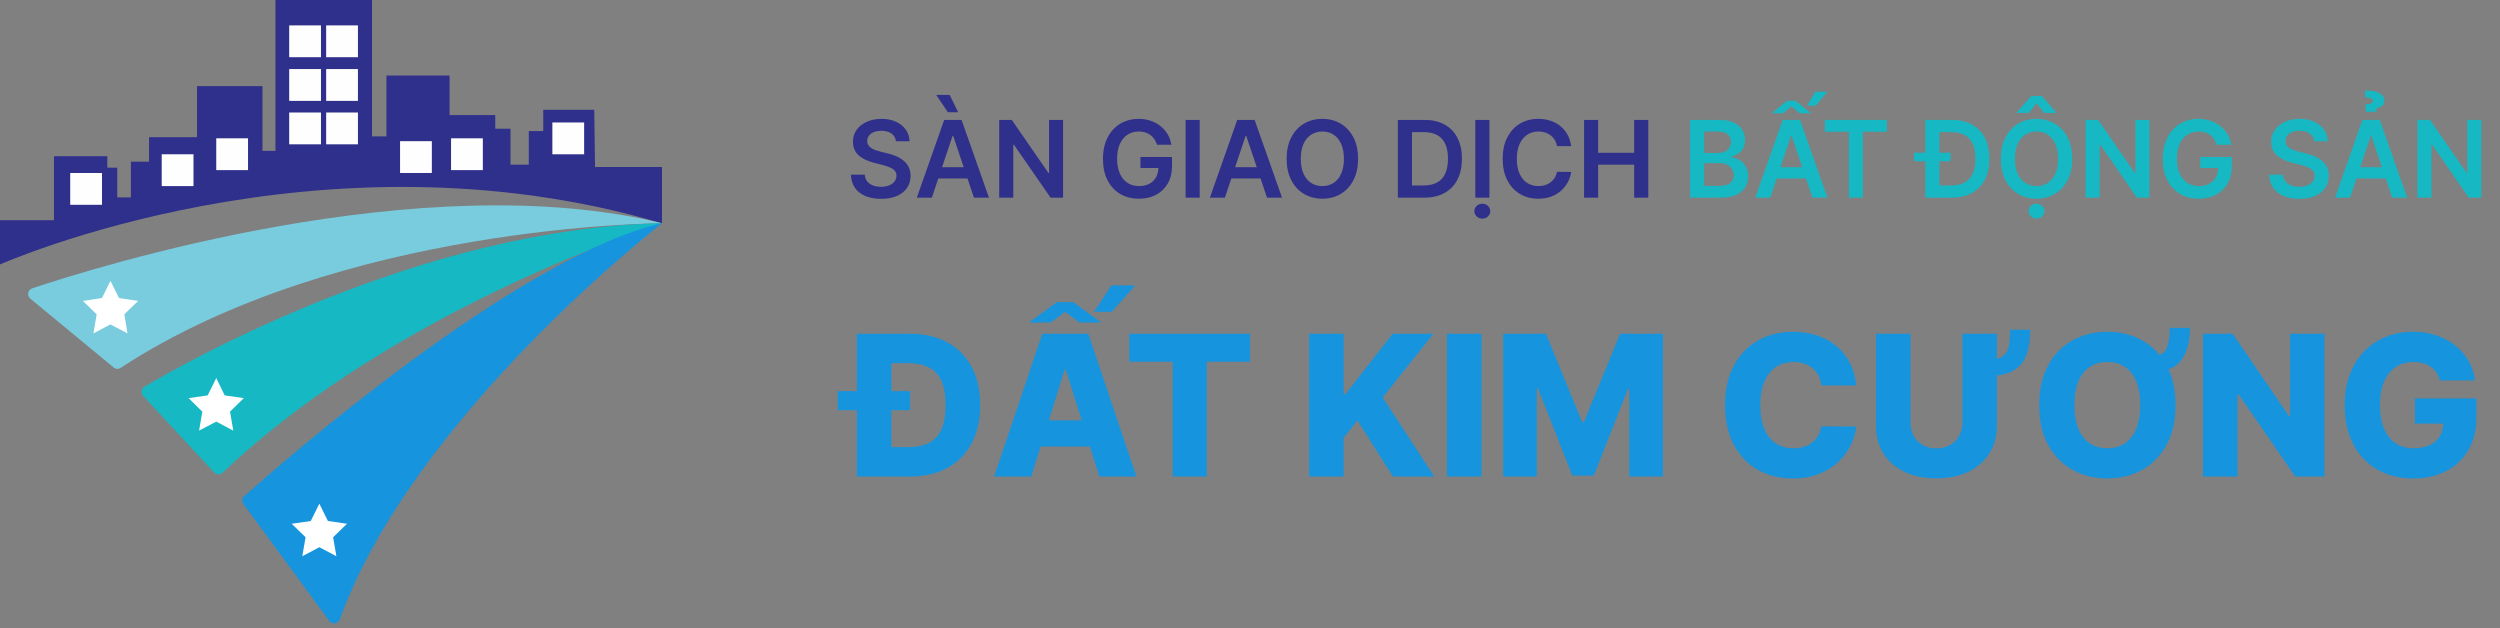 <svg width="414" height="104" viewBox="0 0 414 104" fill="none" xmlns="http://www.w3.org/2000/svg">
<rect x="0" y="0" width="414" height="104" fill="#808080" stroke="none"/>
<g clip-path="url(#clip0_6_697)">
<path d="M0 43.795C0 43.795 52.928 20.191 109.627 36.99V27.652H98.54L98.405 18.178H89.96V21.705H87.566V27.267H84.541V21.321H82.012V19.06H74.447V12.503H63.993V22.587H61.599V0H45.612V24.984H43.467V14.267H32.629V22.723H24.68V26.77H21.677V32.694H19.419V27.765H17.771V25.866H8.942V36.47H0V43.795Z" fill="#2F2F8C"/>
<path d="M5.329 47.752C15.558 44.315 69.841 27.245 109.627 36.967C109.627 36.967 56.383 37.103 19.984 60.911C19.622 61.16 19.148 61.137 18.809 60.843L5.035 49.47C4.426 48.973 4.584 48.001 5.329 47.752Z" fill="#79CBDE"/>
<path d="M23.935 64.031C30.799 59.961 69.886 37.781 109.65 36.967C109.65 36.967 66.025 50.578 36.874 78.275C36.467 78.66 35.835 78.637 35.451 78.23L23.732 65.591C23.28 65.116 23.371 64.37 23.935 64.031Z" fill="#15B8C3"/>
<path d="M40.441 82.164C46.064 77.145 85.512 42.529 109.627 36.967C109.627 36.967 68.486 68.779 56.27 102.558C55.999 103.327 55.006 103.463 54.531 102.83L40.328 83.498C40.012 83.091 40.057 82.503 40.441 82.164Z" fill="#1694DE"/>
<path d="M52.883 83.408L54.306 86.279L57.467 86.731L55.164 88.97L55.706 92.112L52.883 90.62L50.06 92.112L50.602 88.97L48.299 86.731L51.461 86.279L52.883 83.408Z" fill="white"/>
<path d="M35.812 62.607L37.212 65.478L40.373 65.93L38.093 68.169L38.635 71.311L35.812 69.819L32.967 71.311L33.509 68.169L31.229 65.93L34.39 65.478L35.812 62.607Z" fill="white"/>
<path d="M18.29 46.508L19.713 49.357L22.874 49.832L20.593 52.048L21.113 55.213L18.29 53.721L15.467 55.213L16.009 52.048L13.729 49.832L16.89 49.357L18.29 46.508Z" fill="white"/>
<path d="M53.154 4.205H47.893V9.474H53.154V4.205Z" fill="#FEFEFE"/>
<path d="M59.273 4.205H54.012V9.474H59.273V4.205Z" fill="#FEFEFE"/>
<path d="M59.273 11.437H54.012V16.705H59.273V11.437Z" fill="#FEFEFE"/>
<path d="M53.154 11.437H47.893V16.705H53.154V11.437Z" fill="#FEFEFE"/>
<path d="M59.273 18.631H54.012V23.899H59.273V18.631Z" fill="#FEFEFE"/>
<path d="M71.512 23.379H66.251V28.647H71.512V23.379Z" fill="#FEFEFE"/>
<path d="M79.957 22.904H74.696V28.172H79.957V22.904Z" fill="#FEFEFE"/>
<path d="M96.734 20.281H91.473V25.549H96.734V20.281Z" fill="#FEFEFE"/>
<path d="M53.154 18.631H47.893V23.899H53.154V18.631Z" fill="#FEFEFE"/>
<path d="M41.074 22.904H35.812V28.172H41.074V22.904Z" fill="#FEFEFE"/>
<path d="M32.041 25.549H26.78V30.817H32.041V25.549Z" fill="#FEFEFE"/>
<path d="M16.89 28.647H11.629V33.915H16.89V28.647Z" fill="#FEFEFE"/>
</g>
<path d="M148.371 23.398C148.312 22.85 148.065 22.422 147.629 22.116C147.198 21.811 146.636 21.658 145.945 21.658C145.459 21.658 145.042 21.731 144.695 21.878C144.347 22.024 144.081 22.223 143.896 22.475C143.712 22.726 143.618 23.013 143.614 23.336C143.614 23.604 143.674 23.836 143.796 24.033C143.921 24.23 144.091 24.398 144.305 24.536C144.519 24.67 144.755 24.783 145.015 24.875C145.275 24.968 145.537 25.045 145.801 25.108L147.007 25.41C147.493 25.523 147.96 25.676 148.409 25.868C148.861 26.061 149.266 26.304 149.622 26.597C149.982 26.891 150.267 27.245 150.476 27.66C150.686 28.074 150.791 28.56 150.791 29.118C150.791 29.872 150.598 30.536 150.212 31.11C149.827 31.68 149.27 32.126 148.541 32.449C147.816 32.767 146.938 32.926 145.907 32.926C144.906 32.926 144.037 32.771 143.299 32.461C142.566 32.151 141.992 31.698 141.577 31.104C141.167 30.509 140.945 29.784 140.911 28.929H143.205C143.239 29.377 143.377 29.75 143.62 30.048C143.863 30.345 144.179 30.567 144.569 30.714C144.963 30.86 145.403 30.934 145.889 30.934C146.396 30.934 146.84 30.858 147.221 30.708C147.606 30.553 147.908 30.339 148.126 30.067C148.344 29.79 148.455 29.467 148.459 29.099C148.455 28.764 148.356 28.487 148.164 28.269C147.971 28.047 147.701 27.863 147.353 27.716C147.009 27.565 146.607 27.431 146.146 27.314L144.682 26.937C143.622 26.665 142.784 26.252 142.168 25.699C141.556 25.142 141.251 24.402 141.251 23.48C141.251 22.722 141.456 22.058 141.866 21.488C142.281 20.918 142.845 20.476 143.557 20.162C144.269 19.843 145.076 19.684 145.977 19.684C146.89 19.684 147.69 19.843 148.377 20.162C149.069 20.476 149.611 20.914 150.005 21.475C150.399 22.033 150.602 22.674 150.615 23.398H148.371ZM154.315 32.731H151.826L156.357 19.86H159.236L163.773 32.731H161.285L157.847 22.5H157.746L154.315 32.731ZM154.397 27.685H161.184V29.558H154.397V27.685ZM156.967 18.591L155.038 15.719H157.269L158.67 18.591H156.967ZM176.046 19.86V32.731H173.972L167.907 23.964H167.8V32.731H165.469V19.86H167.555L173.614 28.634H173.727V19.86H176.046ZM191.599 23.97C191.494 23.631 191.349 23.327 191.165 23.059C190.985 22.787 190.767 22.554 190.511 22.362C190.26 22.169 189.971 22.024 189.644 21.928C189.317 21.827 188.961 21.777 188.576 21.777C187.884 21.777 187.269 21.951 186.728 22.299C186.188 22.646 185.762 23.158 185.452 23.832C185.146 24.503 184.994 25.32 184.994 26.283C184.994 27.255 185.146 28.078 185.452 28.753C185.758 29.428 186.183 29.941 186.728 30.293C187.273 30.641 187.905 30.814 188.626 30.814C189.28 30.814 189.845 30.689 190.323 30.437C190.805 30.186 191.176 29.83 191.435 29.369C191.695 28.904 191.825 28.359 191.825 27.735L192.353 27.817H188.859V25.994H194.081V27.54C194.081 28.642 193.847 29.595 193.377 30.4C192.908 31.204 192.263 31.824 191.442 32.26C190.62 32.691 189.678 32.907 188.614 32.907C187.428 32.907 186.387 32.641 185.49 32.109C184.598 31.573 183.9 30.812 183.397 29.828C182.899 28.839 182.649 27.666 182.649 26.308C182.649 25.269 182.796 24.341 183.089 23.524C183.387 22.707 183.802 22.014 184.334 21.444C184.866 20.87 185.49 20.434 186.206 20.137C186.923 19.835 187.702 19.684 188.544 19.684C189.257 19.684 189.921 19.789 190.537 19.998C191.153 20.204 191.699 20.497 192.177 20.878C192.659 21.26 193.055 21.712 193.365 22.236C193.675 22.76 193.878 23.338 193.974 23.97H191.599ZM198.667 19.86V32.731H196.336V19.86H198.667ZM202.845 32.731H200.356L204.888 19.86H207.766L212.304 32.731H209.815L206.377 22.5H206.277L202.845 32.731ZM202.927 27.685H209.714V29.558H202.927V27.685ZM224.895 26.296C224.895 27.683 224.635 28.87 224.116 29.859C223.6 30.844 222.897 31.598 222.004 32.122C221.116 32.645 220.108 32.907 218.981 32.907C217.854 32.907 216.844 32.645 215.952 32.122C215.064 31.594 214.36 30.837 213.84 29.853C213.325 28.864 213.067 27.678 213.067 26.296C213.067 24.909 213.325 23.723 213.84 22.739C214.36 21.75 215.064 20.994 215.952 20.47C216.844 19.946 217.854 19.684 218.981 19.684C220.108 19.684 221.116 19.946 222.004 20.47C222.897 20.994 223.6 21.75 224.116 22.739C224.635 23.723 224.895 24.909 224.895 26.296ZM222.551 26.296C222.551 25.32 222.398 24.496 222.092 23.826C221.79 23.151 221.371 22.642 220.835 22.299C220.299 21.951 219.681 21.777 218.981 21.777C218.281 21.777 217.663 21.951 217.127 22.299C216.591 22.642 216.17 23.151 215.864 23.826C215.562 24.496 215.411 25.32 215.411 26.296C215.411 27.272 215.562 28.097 215.864 28.772C216.17 29.442 216.591 29.951 217.127 30.299C217.663 30.643 218.281 30.814 218.981 30.814C219.681 30.814 220.299 30.643 220.835 30.299C221.371 29.951 221.79 29.442 222.092 28.772C222.398 28.097 222.551 27.272 222.551 26.296ZM235.851 32.731H231.489V19.86H235.939C237.217 19.86 238.314 20.118 239.232 20.633C240.154 21.144 240.862 21.88 241.356 22.839C241.851 23.799 242.098 24.947 242.098 26.283C242.098 27.624 241.849 28.776 241.35 29.74C240.856 30.703 240.141 31.443 239.207 31.958C238.277 32.474 237.158 32.731 235.851 32.731ZM233.821 30.714H235.738C236.634 30.714 237.382 30.55 237.981 30.224C238.58 29.893 239.031 29.4 239.333 28.747C239.634 28.089 239.785 27.268 239.785 26.283C239.785 25.299 239.634 24.482 239.333 23.832C239.031 23.179 238.585 22.691 237.994 22.368C237.407 22.041 236.678 21.878 235.807 21.878H233.821V30.714ZM246.645 19.86V32.731H244.313V19.86H246.645ZM245.476 36.207C245.111 36.207 244.799 36.085 244.539 35.842C244.284 35.599 244.156 35.308 244.156 34.969C244.156 34.629 244.284 34.338 244.539 34.095C244.799 33.852 245.109 33.731 245.47 33.731C245.834 33.731 246.144 33.852 246.4 34.095C246.659 34.338 246.789 34.629 246.789 34.969C246.789 35.308 246.659 35.599 246.4 35.842C246.144 36.085 245.836 36.207 245.476 36.207ZM260.187 24.203H257.836C257.769 23.817 257.646 23.476 257.465 23.179C257.285 22.877 257.061 22.621 256.793 22.412C256.525 22.202 256.219 22.045 255.875 21.941C255.536 21.831 255.169 21.777 254.776 21.777C254.076 21.777 253.456 21.953 252.915 22.305C252.375 22.653 251.952 23.164 251.646 23.838C251.34 24.509 251.187 25.328 251.187 26.296C251.187 27.28 251.34 28.11 251.646 28.785C251.956 29.455 252.379 29.962 252.915 30.305C253.456 30.645 254.074 30.814 254.769 30.814C255.155 30.814 255.515 30.764 255.85 30.664C256.19 30.559 256.493 30.406 256.762 30.205C257.034 30.004 257.262 29.756 257.447 29.463C257.635 29.17 257.765 28.835 257.836 28.458L260.187 28.47C260.099 29.082 259.908 29.656 259.615 30.192C259.326 30.729 258.947 31.202 258.477 31.613C258.008 32.019 257.459 32.337 256.831 32.568C256.202 32.794 255.505 32.907 254.738 32.907C253.607 32.907 252.597 32.645 251.709 32.122C250.82 31.598 250.121 30.842 249.61 29.853C249.098 28.864 248.843 27.678 248.843 26.296C248.843 24.909 249.101 23.723 249.616 22.739C250.131 21.75 250.833 20.994 251.721 20.47C252.609 19.946 253.615 19.684 254.738 19.684C255.454 19.684 256.121 19.785 256.736 19.986C257.352 20.187 257.901 20.482 258.383 20.872C258.865 21.258 259.261 21.731 259.571 22.292C259.885 22.85 260.09 23.486 260.187 24.203ZM262.322 32.731V19.86H264.654V25.309H270.618V19.86H272.956V32.731H270.618V27.264H264.654V32.731H262.322Z" fill="#2F2F8C"/>
<path d="M279.881 32.731V19.86H284.809C285.739 19.86 286.512 20.007 287.128 20.3C287.748 20.589 288.211 20.985 288.517 21.488C288.827 21.991 288.982 22.561 288.982 23.197C288.982 23.721 288.881 24.169 288.68 24.542C288.479 24.911 288.209 25.211 287.869 25.441C287.53 25.672 287.151 25.837 286.732 25.938V26.063C287.188 26.088 287.626 26.229 288.045 26.484C288.468 26.736 288.814 27.092 289.082 27.553C289.35 28.014 289.484 28.571 289.484 29.224C289.484 29.891 289.323 30.49 289 31.022C288.678 31.55 288.192 31.967 287.542 32.273C286.893 32.578 286.076 32.731 285.091 32.731H279.881ZM282.213 30.783H284.721C285.567 30.783 286.177 30.622 286.549 30.299C286.927 29.972 287.115 29.553 287.115 29.042C287.115 28.661 287.021 28.317 286.832 28.012C286.644 27.701 286.376 27.458 286.028 27.282C285.68 27.102 285.265 27.012 284.783 27.012H282.213V30.783ZM282.213 25.334H284.519C284.922 25.334 285.284 25.261 285.607 25.114C285.929 24.963 286.183 24.752 286.367 24.48C286.556 24.203 286.65 23.876 286.65 23.499C286.65 23 286.474 22.59 286.122 22.267C285.774 21.945 285.257 21.783 284.57 21.783H282.213V25.334ZM293.166 32.731H290.677L295.208 19.86H298.087L302.624 32.731H300.135L296.698 22.5H296.597L293.166 32.731ZM293.247 27.685H300.035V29.558H293.247V27.685ZM293.386 18.754L295.931 16.686H297.351L299.909 18.754H298.017L296.654 17.598L295.284 18.754H293.386ZM299.237 17.497L300.632 15.178H302.63L300.688 17.497H299.237ZM302.198 21.815V19.86H312.467V21.815H308.489V32.731H306.177V21.815H302.198ZM323.199 32.731H319.937V30.714H323.085C323.982 30.714 324.73 30.55 325.329 30.224C325.928 29.893 326.379 29.4 326.68 28.747C326.982 28.089 327.133 27.268 327.133 26.283C327.133 25.299 326.982 24.482 326.68 23.832C326.379 23.179 325.932 22.691 325.342 22.368C324.755 22.041 324.026 21.878 323.155 21.878H319.868V19.86H323.287C324.564 19.86 325.662 20.118 326.58 20.633C327.502 21.144 328.21 21.88 328.704 22.839C329.198 23.799 329.446 24.947 329.446 26.283C329.446 27.624 329.196 28.776 328.698 29.74C328.203 30.703 327.489 31.443 326.555 31.958C325.624 32.474 324.506 32.731 323.199 32.731ZM321.169 19.86V32.731H318.837V19.86H321.169ZM316.977 26.711V25.278H323.004V26.711H316.977ZM343.162 26.296C343.162 27.683 342.902 28.87 342.383 29.859C341.867 30.844 341.163 31.598 340.271 32.122C339.383 32.645 338.375 32.907 337.248 32.907C336.121 32.907 335.111 32.645 334.219 32.122C333.331 31.594 332.627 30.837 332.107 29.853C331.592 28.864 331.334 27.678 331.334 26.296C331.334 24.909 331.592 23.723 332.107 22.739C332.627 21.75 333.331 20.994 334.219 20.47C335.111 19.946 336.121 19.684 337.248 19.684C338.375 19.684 339.383 19.946 340.271 20.47C341.163 20.994 341.867 21.75 342.383 22.739C342.902 23.723 343.162 24.909 343.162 26.296ZM340.818 26.296C340.818 25.32 340.665 24.496 340.359 23.826C340.057 23.151 339.638 22.642 339.102 22.299C338.566 21.951 337.948 21.777 337.248 21.777C336.548 21.777 335.93 21.951 335.394 22.299C334.858 22.642 334.437 23.151 334.131 23.826C333.829 24.496 333.678 25.32 333.678 26.296C333.678 27.272 333.829 28.097 334.131 28.772C334.437 29.442 334.858 29.951 335.394 30.299C335.93 30.643 336.548 30.814 337.248 30.814C337.948 30.814 338.566 30.643 339.102 30.299C339.638 29.951 340.057 29.442 340.359 28.772C340.665 28.097 340.818 27.272 340.818 26.296ZM338.524 18.704L337.248 17.095L335.972 18.704H333.98V18.616L336.362 15.901H338.14L340.516 18.616V18.704H338.524ZM337.254 36.207C336.89 36.207 336.578 36.085 336.318 35.842C336.062 35.599 335.935 35.308 335.935 34.969C335.935 34.629 336.062 34.338 336.318 34.095C336.578 33.852 336.888 33.731 337.248 33.731C337.613 33.731 337.923 33.852 338.178 34.095C338.438 34.338 338.568 34.629 338.568 34.969C338.568 35.308 338.438 35.599 338.178 35.842C337.923 36.085 337.615 36.207 337.254 36.207ZM355.943 19.86V32.731H353.869L347.805 23.964H347.698V32.731H345.366V19.86H347.453L353.511 28.634H353.624V19.86H355.943ZM367.107 23.97C367.002 23.631 366.857 23.327 366.673 23.059C366.493 22.787 366.275 22.554 366.019 22.362C365.768 22.169 365.479 22.024 365.152 21.928C364.825 21.827 364.469 21.777 364.084 21.777C363.392 21.777 362.776 21.951 362.236 22.299C361.695 22.646 361.27 23.158 360.96 23.832C360.654 24.503 360.501 25.32 360.501 26.283C360.501 27.255 360.654 28.078 360.96 28.753C361.266 29.428 361.691 29.941 362.236 30.293C362.781 30.641 363.413 30.814 364.134 30.814C364.788 30.814 365.353 30.689 365.831 30.437C366.313 30.186 366.683 29.83 366.943 29.369C367.203 28.904 367.333 28.359 367.333 27.735L367.861 27.817H364.366V25.994H369.589V27.54C369.589 28.642 369.354 29.595 368.885 30.4C368.416 31.204 367.771 31.824 366.949 32.26C366.128 32.691 365.186 32.907 364.121 32.907C362.936 32.907 361.894 32.641 360.998 32.109C360.105 31.573 359.408 30.812 358.905 29.828C358.406 28.839 358.157 27.666 358.157 26.308C358.157 25.269 358.304 24.341 358.597 23.524C358.895 22.707 359.309 22.014 359.841 21.444C360.374 20.87 360.998 20.434 361.714 20.137C362.431 19.835 363.21 19.684 364.052 19.684C364.765 19.684 365.429 19.789 366.044 19.998C366.66 20.204 367.207 20.497 367.685 20.878C368.167 21.26 368.563 21.712 368.873 22.236C369.183 22.76 369.386 23.338 369.482 23.97H367.107ZM383.228 23.398C383.17 22.85 382.923 22.422 382.487 22.116C382.055 21.811 381.494 21.658 380.803 21.658C380.316 21.658 379.9 21.731 379.552 21.878C379.204 22.024 378.938 22.223 378.754 22.475C378.569 22.726 378.475 23.013 378.471 23.336C378.471 23.604 378.532 23.836 378.653 24.033C378.779 24.23 378.949 24.398 379.162 24.536C379.376 24.67 379.613 24.783 379.872 24.875C380.132 24.968 380.394 25.045 380.658 25.108L381.865 25.41C382.351 25.523 382.818 25.676 383.266 25.868C383.719 26.061 384.123 26.304 384.479 26.597C384.839 26.891 385.124 27.245 385.334 27.66C385.543 28.074 385.648 28.56 385.648 29.118C385.648 29.872 385.455 30.536 385.07 31.11C384.684 31.68 384.127 32.126 383.398 32.449C382.673 32.767 381.795 32.926 380.765 32.926C379.763 32.926 378.894 32.771 378.157 32.461C377.423 32.151 376.849 31.698 376.435 31.104C376.024 30.509 375.802 29.784 375.768 28.929H378.062C378.096 29.377 378.234 29.75 378.477 30.048C378.72 30.345 379.037 30.567 379.426 30.714C379.82 30.86 380.26 30.934 380.746 30.934C381.253 30.934 381.697 30.858 382.078 30.708C382.464 30.553 382.765 30.339 382.983 30.067C383.201 29.79 383.312 29.467 383.316 29.099C383.312 28.764 383.214 28.487 383.021 28.269C382.828 28.047 382.558 27.863 382.21 27.716C381.867 27.565 381.465 27.431 381.004 27.314L379.539 26.937C378.479 26.665 377.641 26.252 377.025 25.699C376.414 25.142 376.108 24.402 376.108 23.48C376.108 22.722 376.313 22.058 376.724 21.488C377.139 20.918 377.702 20.476 378.414 20.162C379.127 19.843 379.933 19.684 380.834 19.684C381.747 19.684 382.548 19.843 383.235 20.162C383.926 20.476 384.469 20.914 384.862 21.475C385.256 22.033 385.459 22.674 385.472 23.398H383.228ZM389.172 32.731H386.683L391.215 19.86H394.093L398.631 32.731H396.142L392.704 22.5H392.604L389.172 32.731ZM389.254 27.685H396.041V29.558H389.254V27.685ZM393.527 18.503H391.793L391.705 17.296C392.149 17.279 392.463 17.223 392.648 17.126C392.832 17.026 392.922 16.888 392.918 16.712C392.922 16.485 392.801 16.328 392.553 16.24C392.306 16.152 392 16.108 391.636 16.108L391.692 14.983C392.731 14.983 393.519 15.134 394.055 15.436C394.592 15.738 394.858 16.148 394.854 16.668C394.858 17.066 394.722 17.363 394.445 17.56C394.168 17.753 393.863 17.874 393.527 17.925V18.503ZM410.903 19.86V32.731H408.829L402.764 23.964H402.658V32.731H400.326V19.86H402.412L408.471 28.634H408.584V19.86H410.903Z" fill="#15B8C3"/>
<path d="M150.639 78.915H144.334V74.041H150.42C151.744 74.041 152.864 73.818 153.781 73.372C154.704 72.917 155.401 72.182 155.871 71.166C156.348 70.142 156.587 68.779 156.587 67.077C156.587 65.376 156.348 64.021 155.871 63.012C155.394 61.996 154.689 61.264 153.757 60.818C152.834 60.364 151.694 60.137 150.339 60.137H144.23V55.263H150.628C153.038 55.263 155.112 55.736 156.853 56.684C158.6 57.623 159.948 58.978 160.895 60.749C161.842 62.512 162.315 64.621 162.315 67.077C162.315 69.541 161.842 71.659 160.895 73.429C159.955 75.2 158.612 76.559 156.864 77.506C155.116 78.445 153.041 78.915 150.639 78.915ZM147.613 55.263V78.915H141.897V55.263H147.613ZM138.732 67.932V64.768H150.709V67.932H138.732ZM170.769 78.915H164.625L172.605 55.263H180.216L188.196 78.915H182.052L176.497 61.222H176.312L170.769 78.915ZM169.949 69.607H182.791V73.949H169.949V69.607ZM170.376 53.415L175.019 50.031H177.71L182.387 53.415H178.761L176.382 51.637L173.979 53.415H170.376ZM181.174 51.637L184.027 47.26H187.988L184.096 51.637H181.174ZM187.015 59.906V55.263H207.006V59.906H199.834V78.915H194.199V59.906H187.015ZM216.785 78.915V55.263H222.502V65.264H222.814L230.632 55.263H237.365L228.981 65.819L237.515 78.915H230.679L224.789 69.618L222.502 72.505V78.915H216.785ZM245.337 55.263V78.915H239.62V55.263H245.337ZM248.926 55.263H256.005L262.011 69.907H262.288L268.293 55.263H275.373V78.915H269.806V64.387H269.61L263.928 78.765H260.371L254.689 64.306H254.492V78.915H248.926V55.263ZM307.395 63.832H301.62C301.543 63.239 301.385 62.704 301.147 62.227C300.908 61.75 300.592 61.342 300.2 61.003C299.807 60.664 299.341 60.406 298.802 60.229C298.271 60.044 297.682 59.952 297.035 59.952C295.888 59.952 294.899 60.233 294.067 60.795C293.243 61.357 292.608 62.169 292.162 63.232C291.723 64.294 291.503 65.58 291.503 67.089C291.503 68.66 291.727 69.976 292.173 71.039C292.628 72.094 293.263 72.89 294.079 73.429C294.903 73.961 295.877 74.226 297.001 74.226C297.632 74.226 298.206 74.145 298.721 73.984C299.245 73.822 299.703 73.587 300.096 73.279C300.496 72.963 300.823 72.582 301.077 72.136C301.339 71.682 301.52 71.17 301.62 70.6L307.395 70.635C307.295 71.682 306.99 72.713 306.482 73.73C305.982 74.746 305.293 75.674 304.415 76.513C303.537 77.344 302.467 78.007 301.204 78.499C299.949 78.992 298.51 79.238 296.885 79.238C294.745 79.238 292.828 78.769 291.134 77.829C289.448 76.882 288.116 75.504 287.138 73.695C286.16 71.886 285.671 69.684 285.671 67.089C285.671 64.487 286.168 62.281 287.161 60.471C288.154 58.662 289.498 57.288 291.192 56.349C292.885 55.409 294.783 54.94 296.885 54.94C298.317 54.94 299.642 55.14 300.858 55.54C302.074 55.933 303.145 56.51 304.069 57.273C304.992 58.027 305.743 58.955 306.321 60.056C306.898 61.157 307.256 62.416 307.395 63.832ZM332.874 54.605H336.212C336.212 56.198 336.008 57.569 335.6 58.716C335.192 59.863 334.472 60.745 333.44 61.361C332.408 61.969 330.957 62.273 329.086 62.273V59.571C330.303 59.571 331.173 59.37 331.696 58.97C332.228 58.562 332.555 57.989 332.678 57.249C332.809 56.502 332.874 55.621 332.874 54.605ZM324.975 55.263H330.68V70.519C330.68 72.282 330.26 73.818 329.421 75.127C328.582 76.428 327.412 77.437 325.91 78.153C324.409 78.861 322.665 79.215 320.679 79.215C318.669 79.215 316.914 78.861 315.412 78.153C313.911 77.437 312.745 76.428 311.913 75.127C311.082 73.818 310.666 72.282 310.666 70.519V55.263H316.383V70.022C316.383 70.838 316.56 71.566 316.914 72.205C317.276 72.844 317.78 73.345 318.427 73.707C319.073 74.068 319.824 74.249 320.679 74.249C321.533 74.249 322.28 74.068 322.919 73.707C323.566 73.345 324.07 72.844 324.432 72.205C324.794 71.566 324.975 70.838 324.975 70.022V55.263ZM359.324 54.293H362.65C362.65 56.595 362.169 58.385 361.207 59.663C360.244 60.941 358.697 61.58 356.564 61.58V58.947C357.657 58.947 358.389 58.539 358.758 57.723C359.135 56.907 359.324 55.763 359.324 54.293ZM360.271 67.089C360.271 69.691 359.771 71.897 358.77 73.707C357.769 75.516 356.414 76.89 354.705 77.829C353.003 78.769 351.094 79.238 348.976 79.238C346.851 79.238 344.938 78.765 343.237 77.818C341.535 76.871 340.184 75.496 339.183 73.695C338.19 71.886 337.693 69.684 337.693 67.089C337.693 64.487 338.19 62.281 339.183 60.471C340.184 58.662 341.535 57.288 343.237 56.349C344.938 55.409 346.851 54.94 348.976 54.94C351.094 54.94 353.003 55.409 354.705 56.349C356.414 57.288 357.769 58.662 358.77 60.471C359.771 62.281 360.271 64.487 360.271 67.089ZM354.427 67.089C354.427 65.549 354.208 64.248 353.769 63.185C353.338 62.123 352.714 61.318 351.898 60.772C351.09 60.225 350.116 59.952 348.976 59.952C347.844 59.952 346.871 60.225 346.054 60.772C345.238 61.318 344.611 62.123 344.172 63.185C343.741 64.248 343.525 65.549 343.525 67.089C343.525 68.629 343.741 69.93 344.172 70.993C344.611 72.055 345.238 72.86 346.054 73.406C346.871 73.953 347.844 74.226 348.976 74.226C350.116 74.226 351.09 73.953 351.898 73.406C352.714 72.86 353.338 72.055 353.769 70.993C354.208 69.93 354.427 68.629 354.427 67.089ZM384.945 55.263V78.915H380.095L370.682 65.264H370.532V78.915H364.816V55.263H369.735L379.044 68.891H379.24V55.263H384.945ZM404.061 62.989C403.931 62.504 403.738 62.077 403.484 61.707C403.23 61.33 402.918 61.01 402.548 60.749C402.179 60.487 401.755 60.291 401.278 60.16C400.801 60.021 400.277 59.952 399.707 59.952C398.56 59.952 397.567 60.229 396.728 60.783C395.896 61.338 395.253 62.146 394.799 63.209C394.345 64.263 394.118 65.545 394.118 67.054C394.118 68.571 394.337 69.865 394.776 70.935C395.215 72.005 395.85 72.821 396.682 73.383C397.513 73.945 398.522 74.226 399.707 74.226C400.755 74.226 401.64 74.057 402.364 73.718C403.095 73.372 403.649 72.883 404.027 72.251C404.404 71.62 404.593 70.877 404.593 70.022L405.655 70.149H399.904V65.98H410.101V69.11C410.101 71.227 409.651 73.04 408.75 74.549C407.857 76.059 406.625 77.217 405.055 78.026C403.492 78.834 401.694 79.238 399.661 79.238C397.405 79.238 395.423 78.749 393.714 77.772C392.004 76.794 390.672 75.4 389.718 73.591C388.763 71.774 388.286 69.618 388.286 67.124C388.286 65.183 388.574 63.463 389.152 61.961C389.729 60.452 390.534 59.174 391.566 58.127C392.605 57.08 393.806 56.287 395.169 55.748C396.539 55.209 398.014 54.94 399.592 54.94C400.962 54.94 402.237 55.136 403.415 55.529C404.6 55.921 405.647 56.476 406.556 57.192C407.472 57.908 408.215 58.758 408.785 59.744C409.355 60.729 409.709 61.811 409.847 62.989H404.061Z" fill="#1694DE"/>
<defs>
<clipPath id="clip0_6_697">
<rect width="109.627" height="103.237" fill="white"/>
</clipPath>
</defs>
</svg>
